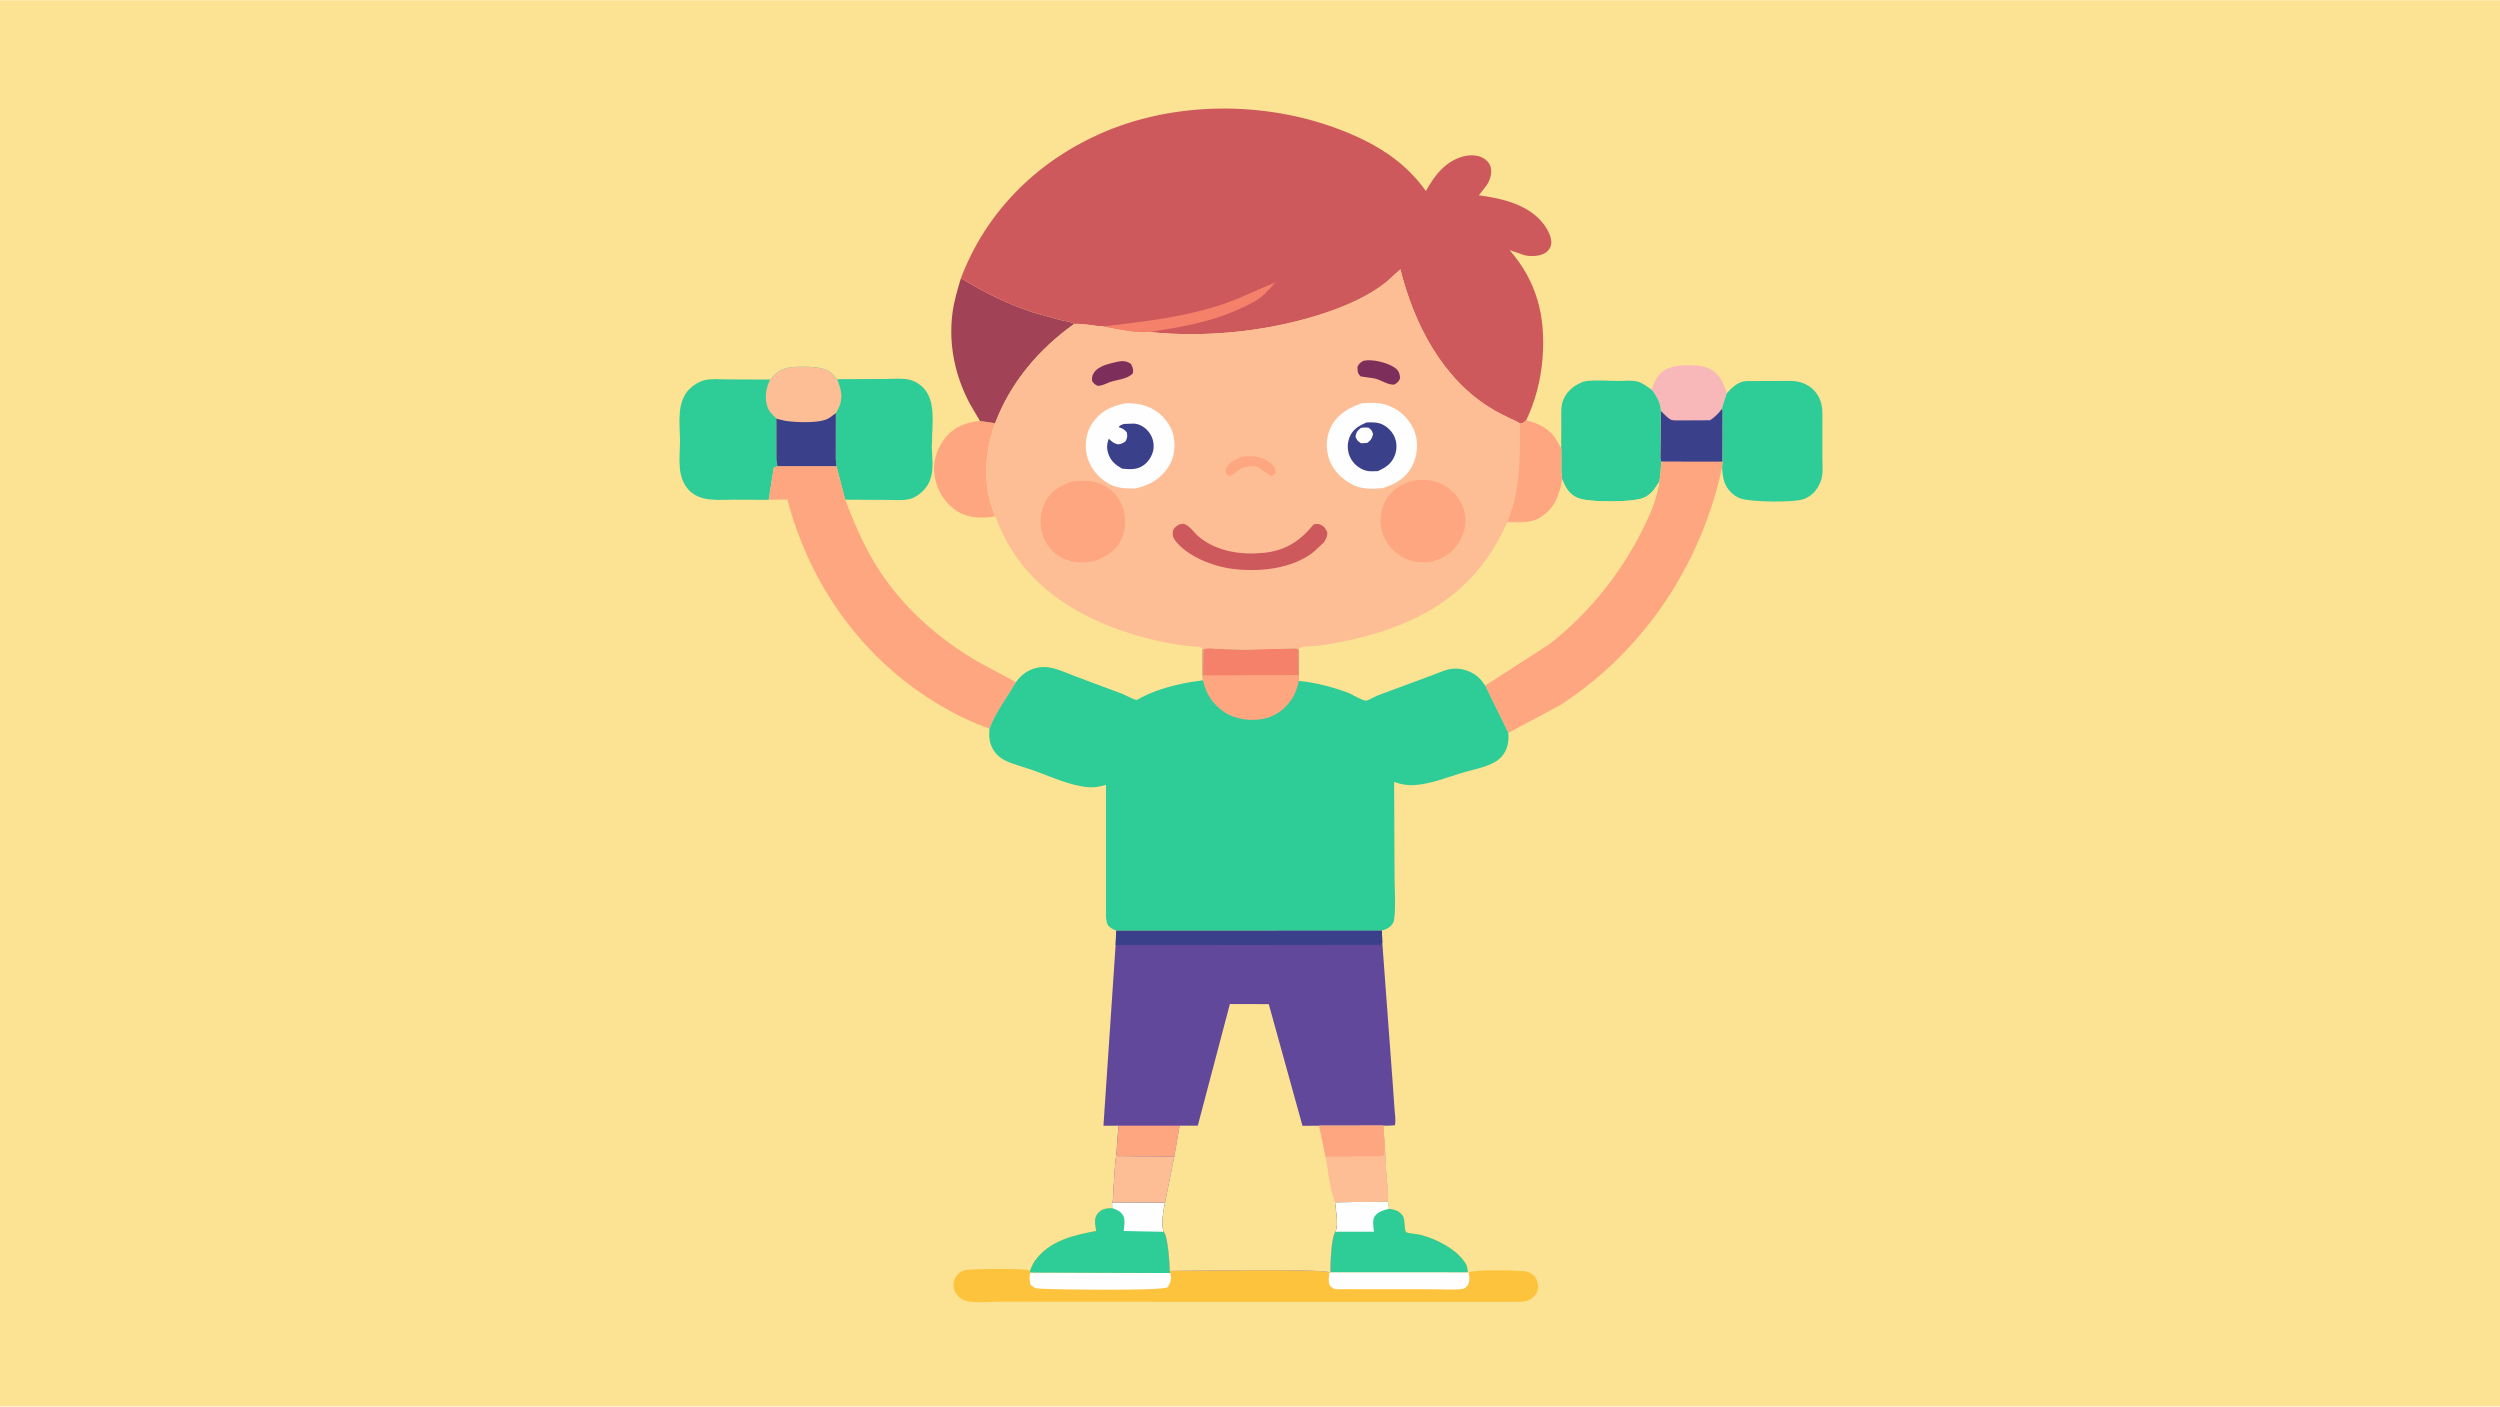 <svg version="1.1" xmlns="http://www.w3.org/2000/svg" style="display: block;" viewBox="0 0 2048 1152" width="1820" height="1024">
<path transform="translate(0,0)" fill="rgb(252,227,147)" d="M -0 -0 L 2048 0 L 2048 1152 L -0 1152 L -0 -0 z"/>
<path transform="translate(0,0)" fill="rgb(254,166,127)" d="M 802.783 344.719 L 815.227 346.542 C 806.402 370.801 804.672 398.126 815.104 422.344 L 815.314 422.653 L 811.525 423.348 C 801.277 424.854 789.888 423.42 781.5 416.821 C 771.344 408.831 766.291 398.56 765.219 385.823 C 764.397 376.054 768.872 364.952 775.09 357.618 C 782.117 349.331 792.171 345.565 802.783 344.719 z"/>
<path transform="translate(0,0)" fill="rgb(248,183,185)" d="M 1353.1 319.224 C 1355.02 312.438 1358.29 305.9 1364.81 302.376 C 1366 301.735 1367.23 301.336 1368.5 300.912 L 1369.49 300.573 C 1376.41 298.43 1394.33 298.408 1400.72 302 C 1408.93 306.62 1412.02 313.348 1414.47 322.137 L 1410.49 334.924 L 1411.19 335.921 L 1411.07 378.168 L 1360.9 378.126 L 1360.14 375.751 L 1360.55 336.421 C 1360.43 330.122 1356.94 323.945 1353.1 319.224 z"/>
<path transform="translate(0,0)" fill="rgb(59,64,138)" d="M 1410.49 334.924 L 1411.19 335.921 L 1411.07 378.168 L 1360.9 378.126 L 1360.14 375.751 L 1360.55 336.421 L 1362.13 338.084 C 1363.69 339.631 1366.83 342.796 1368.73 343.65 C 1370.69 344.524 1374.96 344.233 1377.19 344.271 L 1400.91 344.145 C 1404.89 341.441 1407.61 338.777 1410.49 334.924 z"/>
<path transform="translate(0,0)" fill="rgb(161,66,87)" d="M 787.187 227.733 C 806.1 239.443 825.813 249.143 847 255.999 L 868.82 262.051 C 871.989 262.796 877.45 263.314 879.973 265.229 C 851.157 285.74 827.724 313.239 815.227 346.542 L 802.783 344.719 L 794.779 331.091 C 782.5 308.372 776.945 282.441 780.212 256.724 C 781.468 246.831 784.344 237.259 787.187 227.733 z"/>
<path transform="translate(0,0)" fill="rgb(46,204,151)" d="M 685.728 310.484 L 725.297 310.314 C 731.441 310.308 738.899 309.515 744.876 310.898 C 749.242 311.908 752.909 314.099 756.08 317.229 C 766.898 327.906 763.597 347.147 763.517 361.189 C 763.511 362.367 763.662 363.682 763.253 364.786 C 763.551 373.17 764.985 383.489 762.447 391.5 L 762.258 392.123 C 760.387 398.165 755.681 403.319 750.336 406.5 L 749.712 406.88 C 743.596 410.521 734.074 409.411 727.142 409.393 L 692.371 409.196 L 685.244 381.872 L 684.642 375.933 L 684.704 338.283 L 686.99 334.084 C 690.908 325.386 688.956 318.918 685.728 310.484 z"/>
<path transform="translate(0,0)" fill="rgb(46,204,151)" d="M 1278.93 367.192 L 1279.02 343.825 C 1279.02 338.677 1278.58 332.666 1280.49 327.803 C 1283.09 321.175 1288.23 316.498 1294.63 313.59 C 1296.04 312.951 1297.42 312.344 1298.97 312.13 C 1307.53 310.948 1317.35 311.916 1326.03 311.946 C 1331.01 311.963 1336.89 311.133 1341.7 312.506 C 1345.75 313.661 1349.72 316.78 1353.1 319.224 C 1356.94 323.945 1360.43 330.122 1360.55 336.421 L 1360.14 375.751 L 1360.9 378.126 C 1360.55 383.559 1360.34 389.016 1359.26 394.366 C 1355.94 399.979 1352.6 405.17 1346.31 407.755 C 1337.23 411.491 1301.61 411.669 1292.46 407.769 C 1285.4 404.763 1282.46 399.296 1279.72 392.521 C 1278.58 386.958 1279.07 380.604 1279.01 374.914 L 1278.93 367.192 z"/>
<path transform="translate(0,0)" fill="rgb(46,204,151)" d="M 1414.47 322.137 C 1418.65 317.502 1423.81 312.352 1430.5 312.042 L 1458.81 311.936 C 1464.69 311.974 1470.94 311.403 1476.5 313.525 L 1477.14 313.765 C 1483.18 316.054 1487.85 320.481 1490.55 326.345 C 1493.42 332.561 1492.89 339.214 1492.91 345.879 L 1492.9 375.877 C 1493.02 382.269 1493.72 389.008 1491.17 395 C 1488.43 401.446 1484.69 405.752 1478.13 408.521 C 1470.53 411.733 1432.88 411.408 1424.72 407.777 C 1419.35 405.387 1414.83 400.678 1412.78 395.139 C 1411.33 391.219 1410.92 386.659 1410.75 382.503 L 1411.07 378.168 L 1411.19 335.921 L 1410.49 334.924 L 1414.47 322.137 z"/>
<path transform="translate(0,0)" fill="rgb(46,204,151)" d="M 630.855 310.786 C 634.402 307.075 637.462 303.54 642.5 301.935 L 643.562 301.589 C 650.652 299.547 669.831 299.778 676.5 302.648 L 677.527 303.075 C 680.869 304.59 683.34 307.793 685.728 310.484 C 688.956 318.918 690.908 325.386 686.99 334.084 L 684.704 338.283 L 684.642 375.933 L 685.244 381.872 L 636.856 381.868 L 633.853 383 L 629.755 409.247 L 627.939 409.306 L 600.82 409.205 C 588.561 409.132 574.256 411.253 564.769 401.78 C 554.019 391.045 556.981 374.665 557.082 360.731 C 556.907 346.734 554.04 329.278 564.848 318.505 C 567.919 315.444 572.477 312.558 576.695 311.425 C 582.358 309.903 589.547 310.654 595.42 310.663 L 630.855 310.786 z"/>
<path transform="translate(0,0)" fill="rgb(254,190,149)" d="M 630.855 310.786 C 634.402 307.075 637.462 303.54 642.5 301.935 L 643.562 301.589 C 650.652 299.547 669.831 299.778 676.5 302.648 L 677.527 303.075 C 680.869 304.59 683.34 307.793 685.728 310.484 C 688.956 318.918 690.908 325.386 686.99 334.084 L 684.704 338.283 L 684.642 375.933 L 685.244 381.872 L 636.856 381.868 L 636.086 375.947 L 636.04 342.716 C 633.396 340.131 630.201 337.375 628.893 333.824 C 626.053 326.113 627.4 318.024 630.855 310.786 z"/>
<path transform="translate(0,0)" fill="rgb(59,64,138)" d="M 684.704 338.283 L 684.642 375.933 L 685.244 381.872 L 636.856 381.868 L 636.086 375.947 L 636.04 342.716 L 637.459 343.189 L 638.275 343.422 L 643.609 344.673 C 651.942 345.87 668.18 346.482 676.035 343.795 C 679.289 342.682 682.021 340.367 684.704 338.283 z"/>
<path transform="translate(0,0)" fill="rgb(254,166,127)" d="M 1360.9 378.126 L 1411.07 378.168 L 1410.75 382.503 C 1393.87 461.826 1346.93 532.822 1278.49 577.254 L 1235.63 600.22 L 1216.58 561.37 L 1269.25 527.436 C 1301.31 502.457 1328.29 468.838 1346.11 432.368 C 1352.06 420.195 1357.55 407.907 1359.26 394.366 C 1360.34 389.016 1360.55 383.559 1360.9 378.126 z"/>
<path transform="translate(0,0)" fill="rgb(254,166,127)" d="M 636.856 381.868 L 685.244 381.872 L 692.371 409.196 C 699.254 427.183 706.614 444.757 716.625 461.291 C 735.65 492.71 762.596 518.007 793.587 537.421 C 806.004 545.199 819.514 551.427 832.24 558.726 C 825.276 570.702 815.323 583.795 810.618 596.718 C 796.981 591.994 783.817 585.699 771.36 578.404 C 707.481 540.993 663.762 480.241 645.03 409.088 L 629.755 409.247 L 633.853 383 L 636.856 381.868 z"/>
<path transform="translate(0,0)" fill="rgb(252,227,147)" d="M 1251.52 427.154 C 1254.91 426.868 1259.51 425.308 1262.32 423.367 C 1274.1 415.229 1277.06 405.944 1279.72 392.521 C 1282.46 399.296 1285.4 404.763 1292.46 407.769 C 1301.61 411.669 1337.23 411.491 1346.31 407.755 C 1352.6 405.17 1355.94 399.979 1359.26 394.366 C 1357.55 407.907 1352.06 420.195 1346.11 432.368 C 1328.29 468.838 1301.31 502.457 1269.25 527.436 L 1216.58 561.37 L 1213.47 557.152 C 1208.24 550.82 1199.32 547.221 1191.17 547.576 C 1184.97 547.845 1178.01 551.316 1172.19 553.417 L 1128.35 569.666 C 1126.86 570.238 1120.03 573.972 1119.16 573.896 C 1115.18 573.551 1107.73 568.553 1103.42 566.997 C 1090.37 562.278 1077.91 559.111 1064.1 557.627 L 1063.9 552.85 L 1063.74 531.935 C 1064.29 531.537 1065.46 530.287 1066 530.132 C 1069.93 528.999 1075.64 529.357 1079.83 528.833 C 1089.26 527.654 1098.7 525.817 1107.98 523.748 C 1120.53 520.948 1133.14 517.168 1145.12 512.505 C 1187.11 496.165 1216.55 469.039 1234.64 427.862 C 1239.96 428.045 1245.33 428.435 1250.58 427.356 L 1251.52 427.154 z"/>
<path transform="translate(0,0)" fill="rgb(254,195,61)" d="M 1136.99 984.139 L 1137.84 990.098 C 1142.62 990.914 1146.39 991.659 1149.2 996.024 C 1151.43 999.491 1149.88 1008.86 1152.5 1009.6 C 1156.03 1010.6 1159.99 1010.57 1163.6 1011.47 C 1176.31 1014.61 1192.73 1022.93 1200.11 1034.12 C 1201.78 1036.65 1202.29 1039.06 1202.37 1042.08 L 1202.97 1042.46 C 1206.81 1039.54 1241.2 1040.61 1248.43 1041.19 C 1251.87 1041.46 1255.35 1043.2 1257.5 1045.97 C 1259.63 1048.71 1260.54 1053.23 1259.75 1056.6 C 1259.03 1059.62 1256.65 1062.42 1254.06 1064.08 C 1250.43 1066.42 1246.88 1066.29 1242.75 1066.37 L 1118.52 1066.34 L 880.717 1066.24 L 818.584 1066.19 C 810.508 1066.18 798.882 1067.61 791.261 1065.55 C 787.522 1064.54 784.112 1061.49 782.357 1058.07 C 780.829 1055.08 780.734 1051.21 781.882 1048.09 C 783.063 1044.87 786.169 1041.84 789.322 1040.64 C 793.389 1039.08 839.174 1038.87 842.777 1040.46 L 843.81 1040.95 C 844.859 1038.03 845.998 1035.32 847.799 1032.77 C 859.347 1016.42 879.463 1011.61 897.983 1008.3 L 897.19 1002.77 C 896.815 999.449 897.167 996.319 899.489 993.697 C 902.83 989.922 906.49 989.756 911.163 989.588 L 911.193 984.84 L 954.409 984.975 C 953.118 991.261 950.909 1002.92 953.344 1008.96 C 956.783 1012.61 958.163 1034.85 958.272 1041 C 973.314 1040.87 1084.02 1039.09 1089.1 1042.19 L 1089.88 1042.03 L 1089.85 1041.53 C 1089.81 1035.54 1090.62 1012.53 1094 1008.91 C 1096.67 1003.03 1094.2 991.141 1093.62 984.76 L 1136.99 984.139 z"/>
<path transform="translate(0,0)" fill="rgb(254,254,254)" d="M 843.994 1042.32 L 958.65 1042.73 L 959.079 1044.19 C 959.818 1048.38 958.643 1051.03 956.5 1054.44 C 951.355 1057.41 865.78 1056.28 853.068 1055.58 C 848.784 1055.34 846.988 1055.26 844.098 1052 C 843.253 1048.36 843.149 1045.97 843.994 1042.32 z"/>
<path transform="translate(0,0)" fill="rgb(254,254,254)" d="M 1089.88 1042.03 L 1202.37 1042.08 L 1202.97 1042.46 C 1203.91 1045.39 1204.13 1049.76 1202.46 1052.52 C 1201.38 1054.31 1199.63 1055.66 1197.5 1055.88 C 1189.52 1056.68 1180.7 1055.98 1172.65 1056 L 1121.72 1055.98 L 1101.79 1055.93 C 1099.34 1055.92 1094.97 1056.3 1092.72 1055.5 C 1091.83 1055.18 1090.48 1053.9 1089.66 1053.31 C 1087.74 1049.86 1088.68 1045.94 1089.1 1042.19 L 1089.88 1042.03 z"/>
<path transform="translate(0,0)" fill="rgb(46,204,151)" d="M 1136.99 984.139 L 1137.84 990.098 C 1142.62 990.914 1146.39 991.659 1149.2 996.024 C 1151.43 999.491 1149.88 1008.86 1152.5 1009.6 C 1156.03 1010.6 1159.99 1010.57 1163.6 1011.47 C 1176.31 1014.61 1192.73 1022.93 1200.11 1034.12 C 1201.78 1036.65 1202.29 1039.06 1202.37 1042.08 L 1089.88 1042.03 L 1089.85 1041.53 C 1089.81 1035.54 1090.62 1012.53 1094 1008.91 C 1096.67 1003.03 1094.2 991.141 1093.62 984.76 L 1136.99 984.139 z"/>
<path transform="translate(0,0)" fill="rgb(254,254,254)" d="M 1136.99 984.139 L 1137.84 990.098 C 1133.18 991.445 1128.68 992.283 1125.95 996.663 C 1124.03 999.732 1125.22 1005.42 1125.56 1008.91 L 1094 1008.91 C 1096.67 1003.03 1094.2 991.141 1093.62 984.76 L 1136.99 984.139 z"/>
<path transform="translate(0,0)" fill="rgb(46,204,151)" d="M 911.193 984.84 L 954.409 984.975 C 953.118 991.261 950.909 1002.92 953.344 1008.96 C 956.783 1012.61 958.163 1034.85 958.272 1041 L 958.65 1042.73 L 843.994 1042.32 L 843.81 1040.95 C 844.859 1038.03 845.998 1035.32 847.799 1032.77 C 859.347 1016.42 879.463 1011.61 897.983 1008.3 L 897.19 1002.77 C 896.815 999.449 897.167 996.319 899.489 993.697 C 902.83 989.922 906.49 989.756 911.163 989.588 L 911.193 984.84 z"/>
<path transform="translate(0,0)" fill="rgb(254,254,254)" d="M 911.193 984.84 L 954.409 984.975 C 953.118 991.261 950.909 1002.92 953.344 1008.96 L 920.485 1008.29 C 920.922 1004.73 921.888 999.284 920.231 995.981 C 918.298 992.128 914.969 990.931 911.163 989.588 L 911.193 984.84 z"/>
<path transform="translate(0,0)" fill="rgb(97,72,155)" d="M 914.438 762.162 L 1132.05 762.098 L 1132.38 772.217 L 1140.78 885.544 L 1142.46 909.21 C 1142.75 913.145 1143.6 917.827 1142.68 921.639 C 1139.45 922.03 1136.37 922.075 1133.13 922.017 L 1134.44 939.452 L 1135.61 962.159 C 1136.14 969.231 1137.49 977.097 1136.99 984.139 L 1093.62 984.76 C 1094.2 991.141 1096.67 1003.03 1094 1008.91 C 1090.62 1012.53 1089.81 1035.54 1089.85 1041.53 L 1089.88 1042.03 L 1089.1 1042.19 C 1084.02 1039.09 973.314 1040.87 958.272 1041 C 958.163 1034.85 956.783 1012.61 953.344 1008.96 C 950.909 1002.92 953.118 991.261 954.409 984.975 L 911.193 984.84 C 912.078 983.095 911.863 977.971 912.03 975.862 C 912.83 965.768 912.929 955.173 914.551 945.212 L 916.258 922.021 L 903.944 922.083 L 913.905 774.143 L 914.438 762.162 z"/>
<path transform="translate(0,0)" fill="rgb(254,166,127)" d="M 916.258 922.021 L 966.4 922.024 L 961.977 947.336 L 916 946.946 L 914.551 945.212 L 916.258 922.021 z"/>
<path transform="translate(0,0)" fill="rgb(254,190,149)" d="M 911.193 984.84 C 912.078 983.095 911.863 977.971 912.03 975.862 C 912.83 965.768 912.929 955.173 914.551 945.212 L 916 946.946 L 961.977 947.336 L 954.409 984.975 L 911.193 984.84 z"/>
<path transform="translate(0,0)" fill="rgb(59,64,138)" d="M 914.438 762.162 L 1132.05 762.098 L 1132.38 772.217 L 1131 773.861 L 913.905 774.143 L 914.438 762.162 z"/>
<path transform="translate(0,0)" fill="rgb(252,227,147)" d="M 966.4 922.024 L 981.233 922.001 L 1007.52 822.357 L 1039.38 822.442 L 1066.99 922.11 L 1080.63 922.063 L 1133.13 922.017 L 1134.44 939.452 L 1135.61 962.159 C 1136.14 969.231 1137.49 977.097 1136.99 984.139 L 1093.62 984.76 C 1094.2 991.141 1096.67 1003.03 1094 1008.91 C 1090.62 1012.53 1089.81 1035.54 1089.85 1041.53 L 1089.88 1042.03 L 1089.1 1042.19 C 1084.02 1039.09 973.314 1040.87 958.272 1041 C 958.163 1034.85 956.783 1012.61 953.344 1008.96 C 950.909 1002.92 953.118 991.261 954.409 984.975 L 961.977 947.336 L 966.4 922.024 z"/>
<path transform="translate(0,0)" fill="rgb(254,190,149)" d="M 1080.63 922.063 L 1133.13 922.017 L 1134.44 939.452 L 1135.61 962.159 C 1136.14 969.231 1137.49 977.097 1136.99 984.139 L 1093.62 984.76 C 1089.3 974.093 1088.04 958.767 1085.89 947.408 L 1080.63 922.063 z"/>
<path transform="translate(0,0)" fill="rgb(254,166,127)" d="M 1080.63 922.063 L 1133.13 922.017 L 1134.44 939.452 L 1134.19 946 C 1131.11 947.886 1124.84 947.074 1121.08 947.093 L 1085.89 947.408 L 1080.63 922.063 z"/>
<path transform="translate(0,0)" fill="rgb(46,204,151)" d="M 985.917 531.65 C 989.516 530.293 993.981 531.197 997.767 531.429 L 1018.84 532.103 L 1062 530.992 L 1063.74 531.935 L 1063.9 552.85 L 1064.1 557.627 C 1077.91 559.111 1090.37 562.278 1103.42 566.997 C 1107.73 568.553 1115.18 573.551 1119.16 573.896 C 1120.03 573.972 1126.86 570.238 1128.35 569.666 L 1172.19 553.417 C 1178.01 551.316 1184.97 547.845 1191.17 547.576 C 1199.32 547.221 1208.24 550.82 1213.47 557.152 L 1216.58 561.37 L 1235.63 600.22 C 1236.16 607.436 1235.13 613.839 1230.28 619.497 C 1223.2 627.762 1207.93 629.837 1197.83 632.924 C 1185.39 636.725 1171.68 642.227 1158.59 643.015 C 1152.57 643.377 1147.74 642.44 1142.08 640.416 L 1142.42 717.859 C 1142.42 729.08 1143.55 741.387 1142.17 752.439 C 1141.87 754.83 1141.12 756.67 1139.37 758.374 C 1137.34 760.357 1134.77 761.455 1132.05 762.098 L 914.438 762.162 C 911.487 761.226 909.986 760.134 907.796 758.049 C 905.517 753.609 906.041 748.702 906.021 743.844 L 906.023 720.667 L 906.04 642.793 C 901.678 644.092 897.011 645.127 892.442 644.808 C 876.659 643.706 860.031 635.683 845.101 630.465 C 837.926 627.957 829.345 625.926 822.659 622.441 C 820.014 621.063 817.663 619.209 815.76 616.908 C 810.737 610.832 809.816 604.374 810.618 596.718 C 815.323 583.795 825.276 570.702 832.24 558.726 L 833.339 557.254 C 838.629 550.38 846.49 546.247 855.273 546.252 C 863.817 546.258 873.986 551.332 881.932 554.297 L 919.279 568.198 C 921.953 569.241 928.756 573.142 931.265 573.205 C 931.763 573.218 934.476 571.469 935.053 571.167 C 938.785 569.213 942.59 567.58 946.541 566.125 C 959.356 561.406 971.984 558.869 985.481 557.137 C 984.421 548.844 985.015 540.192 985.177 531.837 L 985.917 531.65 z"/>
<path transform="translate(0,0)" fill="rgb(254,166,127)" d="M 985.917 531.65 C 989.516 530.293 993.981 531.197 997.767 531.429 L 1018.84 532.103 L 1062 530.992 L 1063.74 531.935 L 1063.9 552.85 L 1064.1 557.627 C 1062.8 562.811 1061.34 567.735 1058.42 572.269 C 1052.97 580.739 1045 586.659 1035.09 588.722 C 1024.83 590.859 1011.6 589.131 1002.82 583.143 C 993.597 576.847 987.683 568.088 985.481 557.137 C 984.421 548.844 985.015 540.192 985.177 531.837 L 985.917 531.65 z"/>
<path transform="translate(0,0)" fill="rgb(245,129,107)" d="M 985.917 531.65 C 989.516 530.293 993.981 531.197 997.767 531.429 L 1018.84 532.103 L 1062 530.992 L 1063.74 531.935 L 1063.9 552.85 L 985.598 553.169 L 985.917 531.65 z"/>
<path transform="translate(0,0)" fill="rgb(206,89,92)" d="M 787.187 227.733 C 807.5 174.068 848.439 133.074 900.467 109.739 C 961.199 82.5 1036.04 82.388 1097.76 106.069 C 1125.89 116.858 1150.44 131.438 1168.11 156.365 C 1175.05 143.734 1183.83 132.112 1198.5 128.043 C 1203.62 126.622 1210.17 126.618 1214.92 129.256 C 1217.71 130.803 1220.33 133.488 1221.11 136.622 C 1222.4 141.809 1220.81 146.963 1218.05 151.403 L 1211.48 159.848 C 1230.24 162.323 1252.23 167.377 1264.44 183.265 C 1267.61 187.39 1271.64 194.589 1270.71 199.995 C 1270.19 203.034 1268.38 205.483 1265.81 207.082 C 1261.08 210.017 1253.61 210.175 1248.4 208.798 L 1236.74 204.795 C 1259.16 230.751 1266.18 258.848 1263.7 292.74 C 1262.4 310.401 1257.94 328.144 1250.3 344.107 C 1248.29 345.962 1247.97 346.782 1245.17 346.989 C 1243.37 345.16 1239.86 343.997 1237.52 342.872 C 1232.39 340.403 1227.25 337.868 1222.37 334.941 C 1181.51 310.48 1158.43 265.251 1147.17 220.501 L 1136.33 230.372 C 1122.16 241.964 1103.93 249.955 1086.71 255.805 C 1041.5 271.16 989.202 276.78 941.693 271.884 C 929.47 272.985 915.481 269.465 903.425 267.276 C 895.588 266.898 887.817 264.841 879.973 265.229 C 877.45 263.314 871.989 262.796 868.82 262.051 L 847 255.999 C 825.813 249.143 806.1 239.443 787.187 227.733 z"/>
<path transform="translate(0,0)" fill="rgb(245,129,107)" d="M 903.425 267.276 C 938.368 263.132 972.365 259.573 1005.74 247.651 C 1019.1 242.881 1031.56 236.389 1044.73 231.268 C 1041 235.338 1037.16 240.108 1032.77 243.447 C 1027.12 247.742 1019.6 251.087 1013.15 253.937 C 989.949 264.193 966.468 267.892 941.693 271.884 C 929.47 272.985 915.481 269.465 903.425 267.276 z"/>
<path transform="translate(0,0)" fill="rgb(254,190,149)" d="M 941.693 271.884 C 989.202 276.78 1041.5 271.16 1086.71 255.805 C 1103.93 249.955 1122.16 241.964 1136.33 230.372 L 1147.17 220.501 C 1158.43 265.251 1181.51 310.48 1222.37 334.941 C 1227.25 337.868 1232.39 340.403 1237.52 342.872 C 1239.86 343.997 1243.37 345.16 1245.17 346.989 C 1247.97 346.782 1248.29 345.962 1250.3 344.107 C 1260.47 346.93 1269.74 351.086 1275.28 360.696 L 1278.93 367.192 L 1279.01 374.914 C 1279.07 380.604 1278.58 386.958 1279.72 392.521 C 1277.06 405.944 1274.1 415.229 1262.32 423.367 C 1259.51 425.308 1254.91 426.868 1251.52 427.154 L 1250.58 427.356 C 1245.33 428.435 1239.96 428.045 1234.64 427.862 C 1216.55 469.039 1187.11 496.165 1145.12 512.505 C 1133.14 517.168 1120.53 520.948 1107.98 523.748 C 1098.7 525.817 1089.26 527.654 1079.83 528.833 C 1075.64 529.357 1069.93 528.999 1066 530.132 C 1065.46 530.287 1064.29 531.537 1063.74 531.935 L 1062 530.992 L 1018.84 532.103 L 997.767 531.429 C 993.981 531.197 989.516 530.293 985.917 531.65 L 985.177 531.837 C 984.85 531.494 983.827 530.182 983.472 530.053 C 981.19 529.227 976.639 529.485 974.097 529.228 C 968.028 528.616 961.932 527.665 955.952 526.461 C 935.068 522.256 914.427 516.058 895.17 506.879 C 857.817 489.075 829.315 462.081 815.314 422.653 L 815.104 422.344 C 804.672 398.126 806.402 370.801 815.227 346.542 C 827.724 313.239 851.157 285.74 879.973 265.229 C 887.817 264.841 895.588 266.898 903.425 267.276 C 915.481 269.465 929.47 272.985 941.693 271.884 z"/>
<path transform="translate(0,0)" fill="rgb(254,166,127)" d="M 1017.01 374.199 L 1018.94 373.926 C 1027.05 372.895 1034.51 374.162 1041.05 379.328 C 1044.18 381.806 1044.71 383.111 1045.11 387 C 1043.57 389.063 1043.47 389.169 1041 389.852 L 1030.91 382.638 C 1025.22 381.128 1019.03 381.831 1014.21 385.332 C 1011.84 387.059 1009.96 389.404 1007 389.989 L 1004.25 387.897 C 1004.09 386.806 1003.53 384.983 1003.95 383.984 C 1006.02 378.992 1012.41 376.267 1017.01 374.199 z"/>
<path transform="translate(0,0)" fill="rgb(125,46,90)" d="M 915.619 296.154 C 919.997 295.301 922.819 295.514 926.5 297.995 C 927.925 301.045 928.525 302.044 928.152 305.5 C 923.79 310.603 915.011 310.712 908.605 313.085 C 905.523 314.481 902.906 315.662 899.5 316.015 C 896.806 314.814 896.375 314.5 894.686 312.089 C 894.533 309.316 894.413 308.098 895.899 305.603 C 899.577 299.425 909.131 297.665 915.619 296.154 z"/>
<path transform="translate(0,0)" fill="rgb(125,46,90)" d="M 1116.8 295.5 L 1117.29 295.359 C 1124.25 293.808 1137.02 296.996 1142.82 301.232 C 1145.97 303.529 1146.56 305.819 1147.02 309.5 C 1146.02 312.251 1144.95 313.228 1142.5 314.778 C 1137.79 315.799 1131.33 311.081 1126.5 310.009 C 1122.57 309.135 1118.48 308.959 1114.5 308.14 C 1111.88 305.236 1112.26 304.3 1112.01 300.5 C 1113.08 297.824 1114.36 296.938 1116.8 295.5 z"/>
<path transform="translate(0,0)" fill="rgb(206,89,92)" d="M 965.858 429.5 L 969.5 428.879 C 974.423 430.087 978.583 436.815 982.568 440.008 C 997.27 451.787 1017.05 454.608 1035.28 452.736 C 1053.12 450.906 1065 443.12 1076.11 429.5 C 1078.18 428.884 1079.98 428.834 1082 429.733 C 1085.02 431.077 1086 433.139 1087.3 436 C 1087.47 439.395 1086.28 441.279 1084.62 444.068 L 1076 452.115 C 1058.22 466.054 1031.39 468.624 1009.72 465.882 C 993.63 463.846 972.765 455.817 962.596 442.497 C 960.795 440.138 960.359 437.951 960.892 435 C 961.392 432.23 963.697 430.935 965.858 429.5 z"/>
<path transform="translate(0,0)" fill="rgb(254,166,127)" d="M 1245.17 346.989 C 1247.97 346.782 1248.29 345.962 1250.3 344.107 C 1260.47 346.93 1269.74 351.086 1275.28 360.696 L 1278.93 367.192 L 1279.01 374.914 C 1279.07 380.604 1278.58 386.958 1279.72 392.521 C 1277.06 405.944 1274.1 415.229 1262.32 423.367 C 1259.51 425.308 1254.91 426.868 1251.52 427.154 L 1235.07 427.027 C 1245.73 400.944 1245.17 374.591 1245.17 346.989 z"/>
<path transform="translate(0,0)" fill="rgb(254,166,127)" d="M 1159.84 393.271 C 1167.79 392.568 1175.43 393.235 1182.52 397.156 C 1190.54 401.591 1197.05 409.398 1199.5 418.294 C 1201.78 426.559 1200.04 435.885 1195.77 443.224 C 1190.28 452.671 1183.04 457.162 1172.65 459.934 C 1164.01 461.393 1155.19 460.138 1147.72 455.5 C 1139.69 450.522 1133.74 442.822 1131.72 433.525 C 1129.94 425.299 1131.53 414.513 1136.45 407.5 C 1141.98 399.605 1150.59 395.134 1159.84 393.271 z"/>
<path transform="translate(0,0)" fill="rgb(254,166,127)" d="M 878.451 394.27 C 887.11 393.305 895.481 393.131 903.5 397 C 911.034 400.634 917.095 407.601 919.781 415.483 C 922.73 424.138 922.211 434.804 917.986 442.968 C 913.406 451.815 904.732 456.827 895.592 459.688 C 887.124 461.305 879.41 460.984 871.465 457.46 C 863.283 453.831 857.581 447.441 854.491 439.072 C 851.264 430.33 851.805 420.194 855.873 411.816 C 860.673 401.93 868.54 397.573 878.451 394.27 z"/>
<path transform="translate(0,0)" fill="rgb(254,254,254)" d="M 922.007 330.262 C 929.834 329.828 938.497 331.429 945.262 335.481 C 952.861 340.031 959.175 347.682 961.203 356.432 C 963.152 364.839 962.097 374.499 957.471 381.878 C 950.957 392.27 941.879 397.302 930.176 399.982 C 921.401 400.188 913.95 399.875 906.359 394.969 C 898.413 389.836 891.95 381.233 890.136 371.868 C 888.489 363.369 889.8 353.879 894.733 346.655 C 901.629 336.559 910.362 332.519 922.007 330.262 z"/>
<path transform="translate(0,0)" fill="rgb(59,64,138)" d="M 920.517 347.178 L 928.455 346.869 C 932.509 346.876 936.775 349.129 939.584 352.03 C 943.519 356.094 945.31 360.855 945.038 366.5 C 944.799 371.468 941.815 376.835 938.056 380.026 C 932.323 384.893 926.25 384.446 919.19 383.772 C 914.118 380.842 910.431 378.031 908.243 372.388 C 906.516 367.935 906.488 363.652 908.385 359.286 C 910.909 361.773 912.422 363.144 916 363.891 C 918.688 363.482 920.123 362.937 922.208 361.177 C 923.562 357.909 923.722 357.45 923.049 354 C 920.747 351.309 919.722 350.945 916.5 349.801 C 917.156 348.215 918.986 347.883 920.517 347.178 z"/>
<path transform="translate(0,0)" fill="rgb(254,254,254)" d="M 1115.39 330.237 C 1123.38 329.573 1131.34 329.449 1138.82 332.668 C 1147.83 336.543 1155.44 344.234 1158.88 353.5 C 1162.13 362.239 1161.19 373.287 1156.94 381.5 C 1151.69 391.642 1143.12 396.47 1132.68 399.753 C 1125.09 400.496 1116.5 400.719 1109.42 397.549 C 1100.73 393.659 1092.4 385.853 1089.09 376.754 C 1085.99 368.191 1086.03 358.385 1090.08 350.107 C 1095.31 339.396 1104.6 334 1115.39 330.237 z"/>
<path transform="translate(0,0)" fill="rgb(59,64,138)" d="M 1119.34 345.967 C 1122.78 345.774 1127.12 345.674 1130.4 346.747 C 1135.32 348.357 1139.69 352.274 1141.98 356.894 C 1144.37 361.692 1144.61 367.483 1142.77 372.492 C 1140.09 379.78 1135.51 382.622 1128.74 385.806 L 1128.2 385.831 C 1124.95 385.931 1121.45 386.251 1118.32 385.211 C 1112.84 383.389 1108.42 379.528 1105.97 374.299 C 1103.65 369.35 1103.5 363.418 1105.44 358.34 C 1108.02 351.565 1112.98 348.748 1119.34 345.967 z"/>
<path transform="translate(0,0)" fill="rgb(254,254,254)" d="M 1114.68 350.5 C 1116.75 349.849 1118.86 350.087 1121 350.172 C 1123.65 352.126 1123.81 352.362 1124.81 355.5 C 1123.82 359.202 1123.34 360.016 1120.42 362.5 C 1118.67 362.901 1116.8 362.887 1115 362.982 C 1112.03 361.094 1111.79 360.73 1110.38 357.5 C 1111.23 353.453 1111.71 353.076 1114.68 350.5 z"/>
</svg>